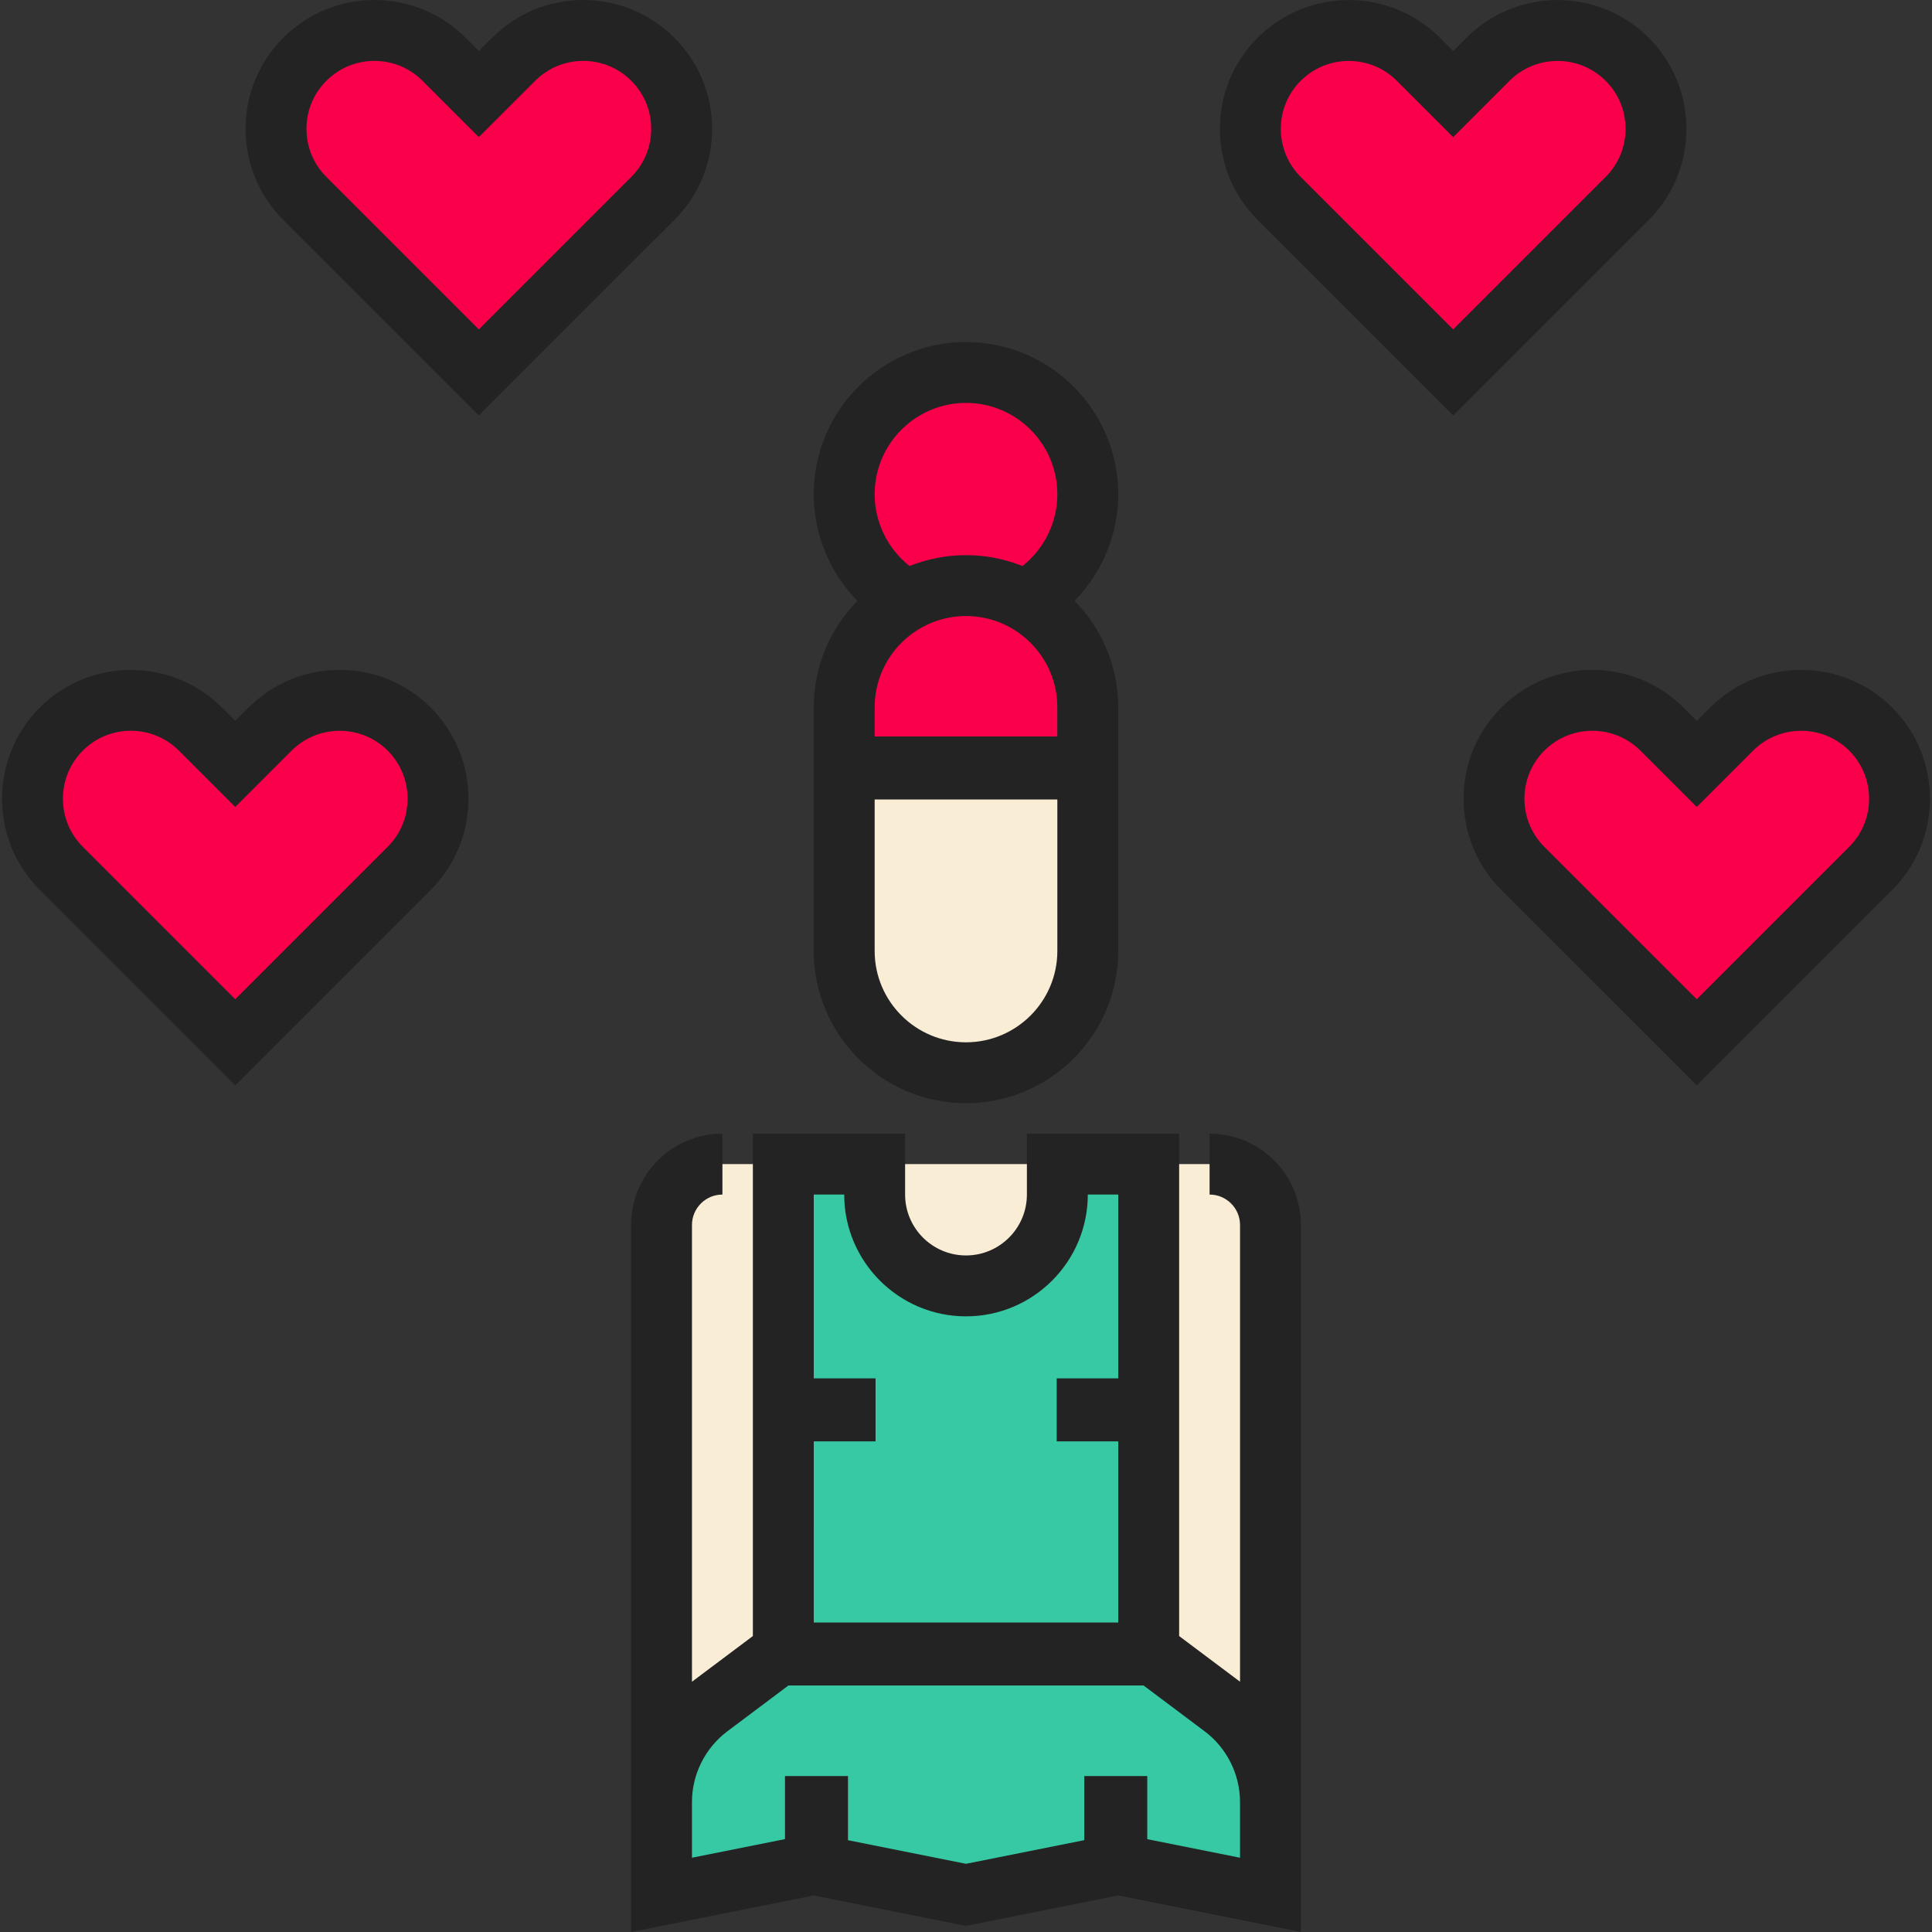 <?xml version="1.0" encoding="iso-8859-1"?>
<!-- Uploaded to: SVG Repo, www.svgrepo.com, Generator: SVG Repo Mixer Tools -->
<svg height="800px" width="800px" version="1.1" id="Layer_1" xmlns="http://www.w3.org/2000/svg" xmlns:xlink="http://www.w3.org/1999/xlink" 
	 viewBox="0 0 512 512" xml:space="preserve">
<rect x="0" y="0" width="512" height="512" fill="#333333" stroke="none"/>
<path style="fill:#FA004B;" d="M239.85,158.932c-9.641-5.583-16.126-16.01-16.126-27.951c0-17.826,14.451-32.277,32.277-32.277
	s32.277,14.451,32.277,32.277c0,11.946-6.49,22.377-16.136,27.957"/>
<path style="fill:#FAEDD6;" d="M336.691,461.812H175.309V311.481c0-1.647,1.335-2.981,2.981-2.981h155.418
	c1.647,0,2.981,1.335,2.981,2.981v150.331H336.691z"/>
<path style="fill:#36C9A3;" d="M304.415,437.605l19.673,14.755c7.934,5.95,12.603,15.289,12.603,25.207v24.591l-40.345-8.069
	L256,502.157l-40.345-8.069l-40.345,8.069v-24.591c0-9.918,4.669-19.256,12.603-25.207l19.673-14.755V308.5h24.207v8.069
	c0,13.369,10.838,24.207,24.207,24.207l0,0c13.369,0,24.207-10.838,24.207-24.207V308.5h24.207v129.105H304.415z"/>
<path style="fill:#FA004B;" d="M108.452,193.228c-10.186-10.186-26.701-10.186-36.887,0l-9.222,9.222l-9.222-9.222
	c-10.186-10.186-26.701-10.186-36.887,0c-10.186,10.186-10.186,26.701,0,36.887l9.222,9.222l36.887,36.888l36.887-36.887
	l9.222-9.222C118.638,219.929,118.638,203.415,108.452,193.228z"/>
<path style="fill:#FAEDD6;" d="M256.001,284.293L256.001,284.293c-17.826,0-32.277-14.451-32.277-32.277v-64.552
	c0-17.826,14.451-32.277,32.277-32.277l0,0c17.826,0,32.277,14.451,32.277,32.277v64.552
	C288.276,269.842,273.826,284.293,256.001,284.293z"/>
<path style="fill:#FA004B;" d="M288.276,203.602h-64.552v-16.138c0-17.826,14.451-32.277,32.277-32.277l0,0
	c17.826,0,32.277,14.451,32.277,32.277v16.138H288.276z"/>
<path style="fill:#232323;" d="M62.343,287.635l-51.815-51.814c-13.316-13.316-13.316-34.981,0-48.299
	c13.316-13.316,34.982-13.316,48.298,0l3.517,3.517l3.516-3.517c6.451-6.45,15.026-10.002,24.15-10.002s17.698,3.552,24.15,10.002
	c13.317,13.317,13.317,34.982,0,48.299L62.343,287.635z M34.677,193.658c-4.812,0-9.335,1.873-12.737,5.276
	c-7.023,7.023-7.023,18.453,0,25.476l40.404,40.403l40.403-40.403c7.023-7.023,7.023-18.453,0-25.476
	c-7.023-7.023-18.452-7.023-25.475,0L62.343,213.86l-14.929-14.927C44.014,195.531,39.49,193.658,34.677,193.658z"/>
<path style="fill:#FA004B;" d="M173.004,15.708c-10.186-10.186-26.701-10.186-36.887,0l-9.222,9.222l-9.222-9.222
	c-10.186-10.186-26.701-10.186-36.887,0s-10.186,26.701,0,36.887l9.222,9.222l36.887,36.887l36.887-36.887l9.222-9.222
	C183.19,42.409,183.19,25.895,173.004,15.708z"/>
<path style="fill:#232323;" d="M126.895,110.116L75.081,58.301c-6.451-6.45-10.003-15.026-10.003-24.15
	c0.001-9.123,3.553-17.698,10.003-24.15S90.108,0,99.23,0s17.699,3.552,24.15,10.003l3.516,3.517l3.517-3.517
	C136.861,3.552,145.438,0,154.561,0c9.122,0,17.698,3.552,24.15,10.003l0,0l0,0c6.451,6.451,10.003,15.027,10.003,24.15
	s-3.552,17.699-10.003,24.15L126.895,110.116z M99.23,16.138c-4.812,0-9.334,1.874-12.737,5.277s-5.277,7.927-5.277,12.737
	c0,4.812,1.874,9.335,5.277,12.737l40.402,40.403l40.404-40.404c3.403-3.403,5.277-7.926,5.277-12.737s-1.874-9.334-5.277-12.737
	l0,0c-3.403-3.403-7.926-5.277-12.737-5.277s-9.334,1.874-12.737,5.277l-14.929,14.927l-14.928-14.927
	C108.565,18.012,104.042,16.138,99.23,16.138z"/>
<path style="fill:#FA004B;" d="M431.214,15.708c-10.186-10.186-26.701-10.186-36.887,0l-9.222,9.222l-9.222-9.222
	c-10.186-10.186-26.701-10.186-36.887,0s-10.186,26.701,0,36.887l9.222,9.222l36.887,36.887l36.887-36.887l9.222-9.222
	C441.401,42.409,441.401,25.895,431.214,15.708z"/>
<path style="fill:#232323;" d="M385.105,110.116l-51.815-51.815c-6.45-6.451-10.002-15.026-10.002-24.15s3.552-17.698,10.002-24.15
	c13.319-13.316,34.983-13.316,48.299,0l3.516,3.516l3.516-3.516c13.318-13.313,34.981-13.316,48.299,0
	c6.45,6.451,10.002,15.026,10.002,24.15s-3.552,17.698-10.002,24.15L385.105,110.116z M357.439,16.148
	c-4.612,0-9.226,1.756-12.737,5.268c-3.403,3.402-5.276,7.926-5.276,12.737s1.873,9.335,5.276,12.737l40.404,40.404l40.404-40.404
	c3.403-3.402,5.276-7.926,5.276-12.737s-1.873-9.335-5.276-12.737c-7.024-7.024-18.454-7.023-25.476,0l-14.928,14.928
	l-14.928-14.928C366.666,17.903,362.052,16.148,357.439,16.148z"/>
<path style="fill:#FA004B;" d="M495.767,193.228c-10.186-10.186-26.701-10.186-36.887,0l-9.222,9.222l-9.222-9.222
	c-10.186-10.186-26.701-10.186-36.887,0c-10.186,10.186-10.186,26.701,0,36.887l9.222,9.222l36.887,36.887l36.887-36.887
	l9.222-9.222C505.953,219.929,505.953,203.415,495.767,193.228z"/>
<g>
	<path style="fill:#232323;" d="M449.657,287.635l-51.815-51.814c-13.314-13.317-13.314-34.982,0-48.299
		c13.316-13.316,34.981-13.316,48.299,0l3.516,3.516l3.516-3.516c13.318-13.316,34.981-13.316,48.299,0l0,0
		c13.315,13.317,13.315,34.982,0,48.299L449.657,287.635z M421.993,193.666c-4.615,0-9.227,1.756-12.738,5.268
		c-7.023,7.023-7.023,18.453,0,25.476l40.404,40.403l40.404-40.403c7.023-7.023,7.023-18.453,0-25.476
		c-7.022-7.022-18.452-7.023-25.476,0l-14.928,14.928l-14.928-14.928C431.218,195.423,426.606,193.666,421.993,193.666z"/>
	<path style="fill:#232323;" d="M320.553,300.43v16.138c4.45,0,8.069,3.62,8.069,8.069v121.037l-16.138-12.104V300.43h-40.345
		v16.138c0,8.898-7.24,16.138-16.138,16.138c-8.898,0-16.138-7.24-16.138-16.138V300.43h-40.345v133.14l-16.138,12.104V324.638
		c0-4.45,3.62-8.069,8.069-8.069v-16.138c-13.348,0-24.207,10.859-24.207,24.207v152.928v0.384V512l48.415-9.682L256,510.387
		l40.345-8.069L344.76,512v-34.05v-0.384V324.638C344.76,311.29,333.901,300.43,320.553,300.43z M215.655,381.974h16.377v-16.697
		h-16.377v-48.709h8.069c0,17.798,14.479,32.277,32.277,32.277s32.277-14.479,32.277-32.277h8.069v48.709h-16.31v16.697h16.31
		v48.003h-80.69L215.655,381.974L215.655,381.974z M328.622,492.315l-24.586-4.917v-16.723h-16.697v16.986L256,493.928
		l-31.273-6.255v-16.999h-16.697v16.709l-24.653,4.931V477.95v-0.384c0-7.338,3.504-14.348,9.376-18.751l16.187-12.142h94.116
		l16.188,12.142c5.871,4.404,9.375,11.413,9.375,18.751v0.384v14.364H328.622z"/>
	<path style="fill:#232323;" d="M296.345,130.982c0-22.246-18.099-40.345-40.345-40.345s-40.345,18.099-40.345,40.345
		c0,10.665,4.271,20.792,11.564,28.248c-7.146,7.283-11.564,17.251-11.564,28.236v64.552c0,22.245,18.099,40.344,40.345,40.344
		s40.345-18.099,40.345-40.344v-64.552c0-10.985-4.418-20.953-11.564-28.236C292.074,151.774,296.345,141.648,296.345,130.982z
		 M280.207,195.181h-48.415v-7.717c0-13.348,10.859-24.207,24.207-24.207s24.207,10.859,24.207,24.207v7.717H280.207z M256,106.774
		c13.348,0,24.207,10.859,24.207,24.207c0,7.453-3.478,14.469-9.25,19.025c-4.629-1.855-9.674-2.886-14.958-2.886
		c-5.283,0-10.328,1.031-14.957,2.886c-5.773-4.556-9.25-11.572-9.25-19.025C231.793,117.634,242.652,106.774,256,106.774z
		 M256,276.223c-13.348,0-24.207-10.859-24.207-24.206v-40.14h48.415v40.14C280.207,265.364,269.348,276.223,256,276.223z"/>
</g>
</svg>